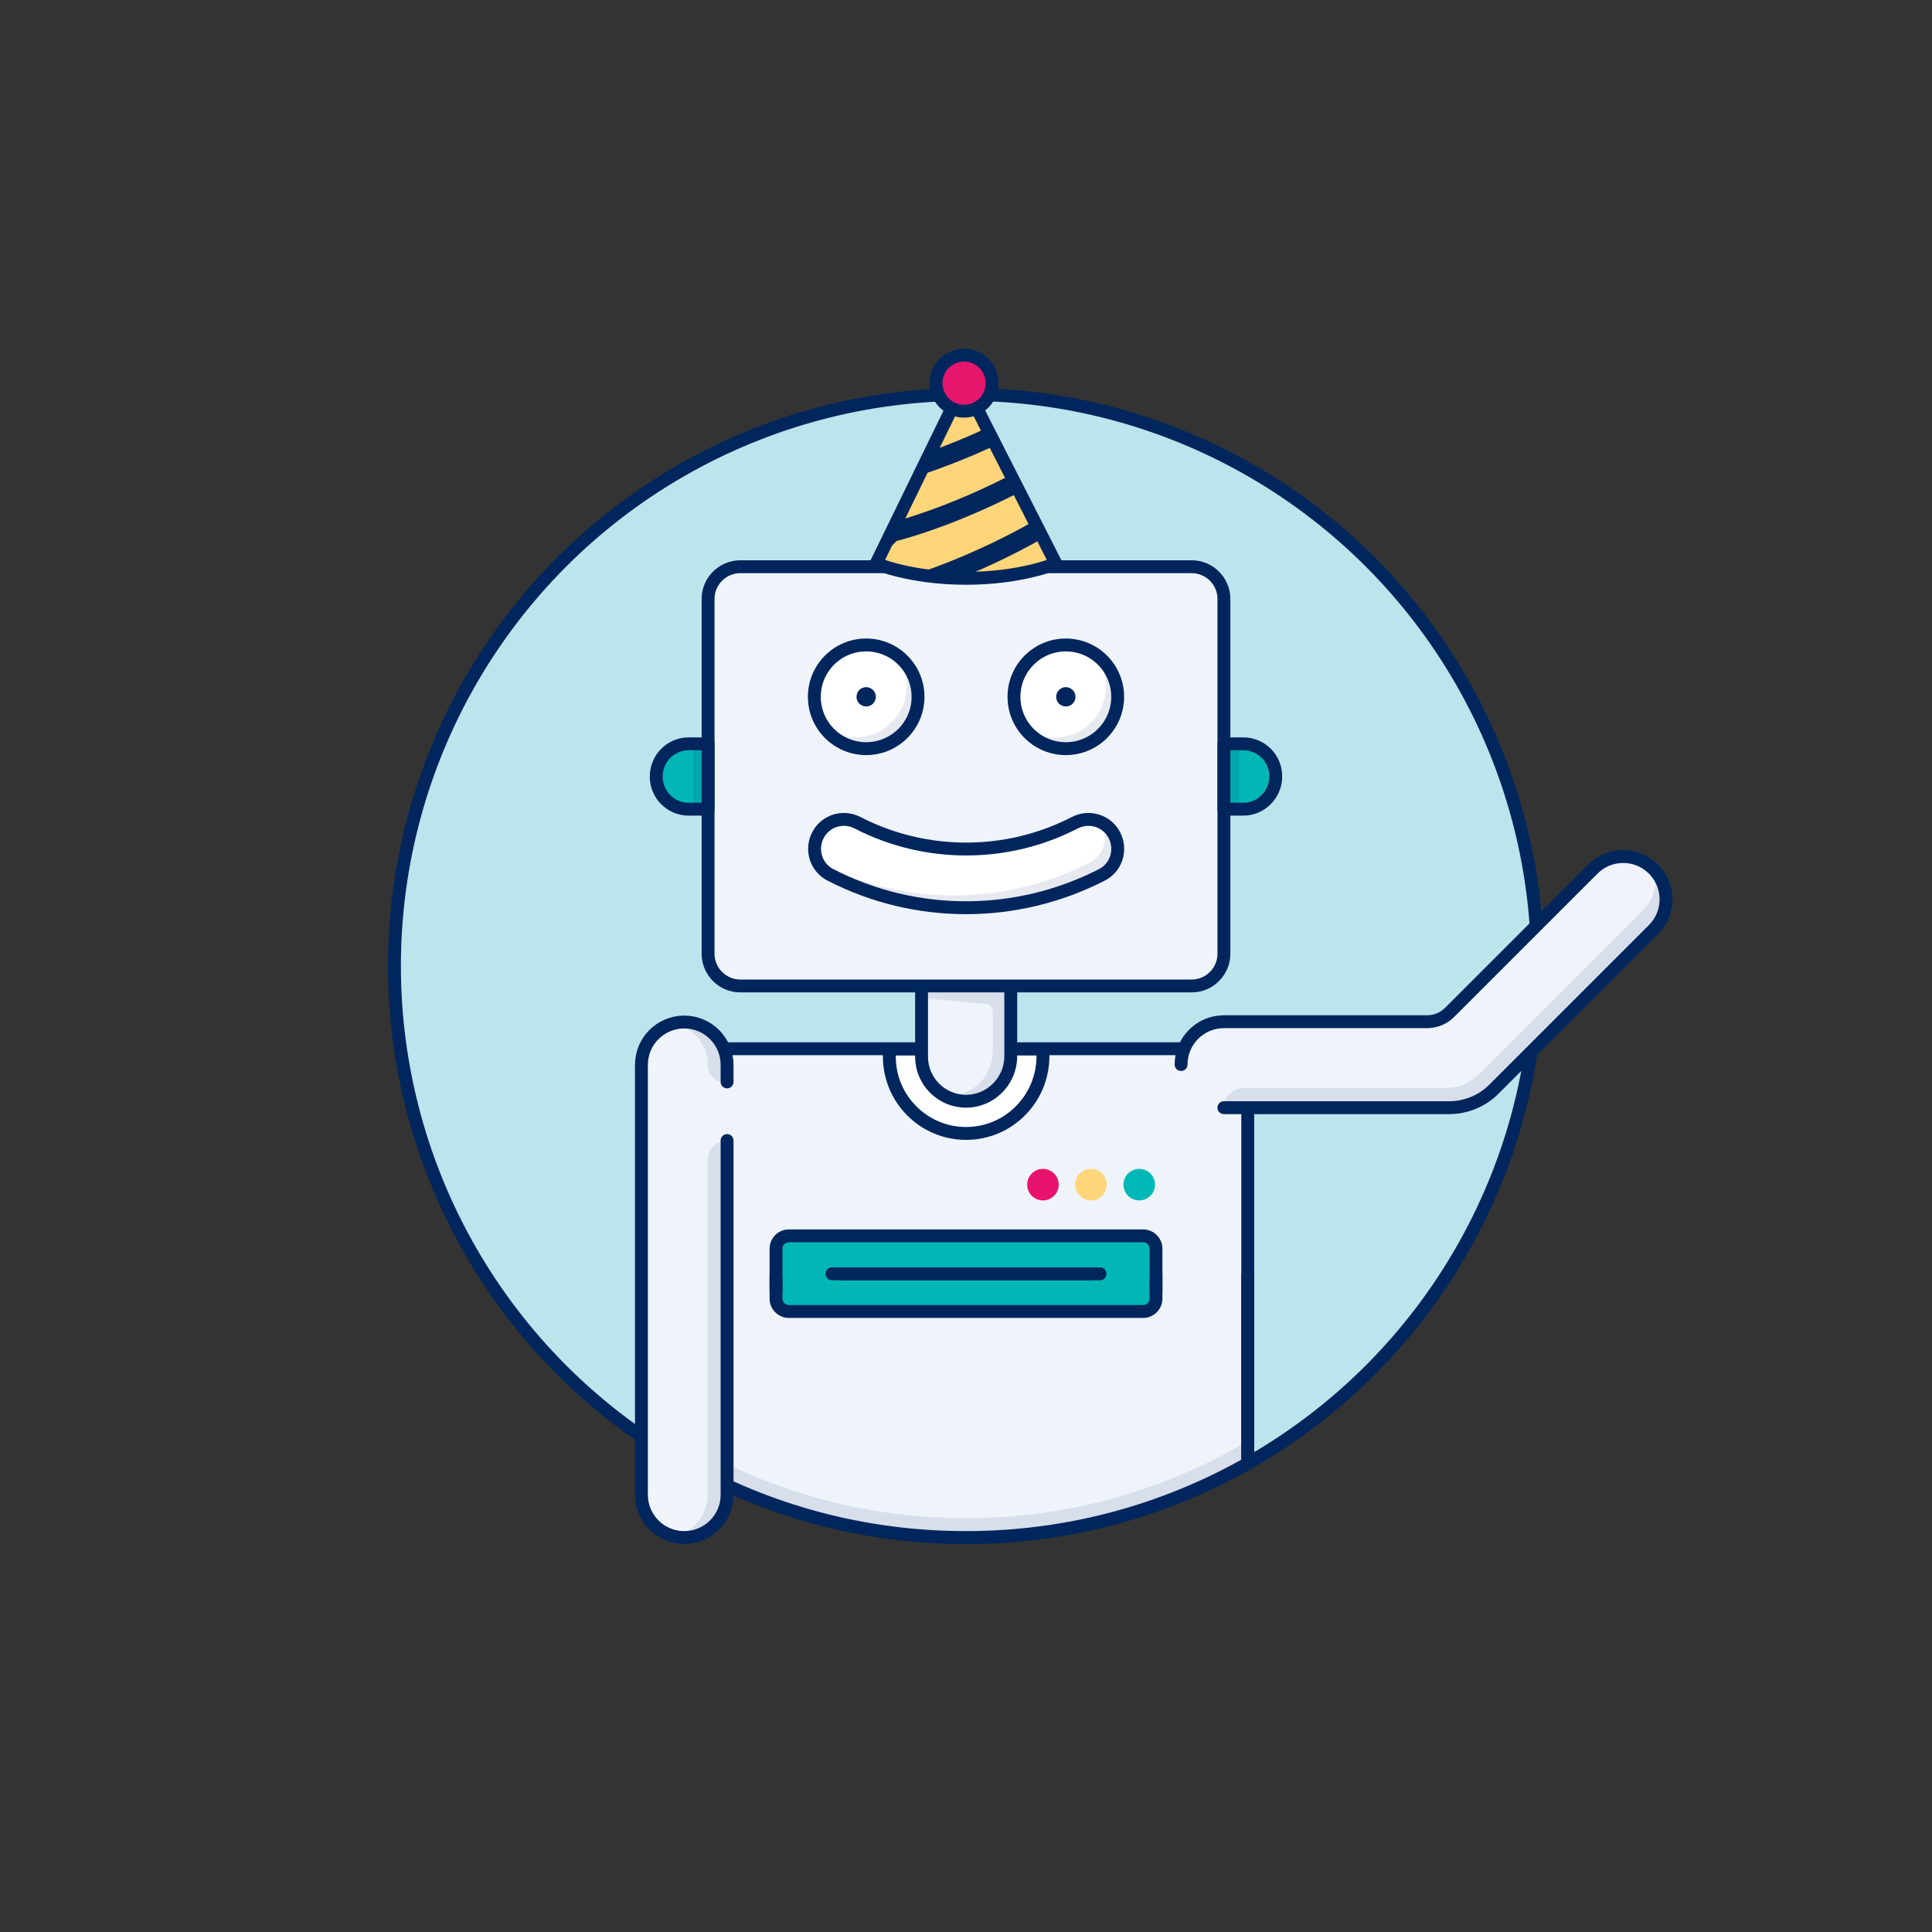 <svg version="1.1" id="el_VnMUwvnIC" xmlns="http://www.w3.org/2000/svg" xmlns:xlink="http://www.w3.org/1999/xlink" x="0px" y="0px" viewBox="0 0 600 600" style="enable-background:new 0 0 600 600;" xml:space="preserve"><rect x="0" y="0" width="600" height="600" fill="#333333" stroke="none"/><style>@-webkit-keyframes kf_el_WRMe2u4tS0M_kU38DHybn{45%{-webkit-transform: translate(353.8px, 367.9px) scale(1, 1) translate(-353.8px, -367.9px);transform: translate(353.8px, 367.9px) scale(1, 1) translate(-353.8px, -367.9px);}47.50%{-webkit-transform: translate(353.8px, 367.9px) scale(1.2, 1.2) translate(-353.8px, -367.9px);transform: translate(353.8px, 367.9px) scale(1.2, 1.2) translate(-353.8px, -367.9px);}50%{-webkit-transform: translate(353.8px, 367.9px) scale(1, 1) translate(-353.8px, -367.9px);transform: translate(353.8px, 367.9px) scale(1, 1) translate(-353.8px, -367.9px);}0%{-webkit-transform: translate(353.8px, 367.9px) scale(1, 1) translate(-353.8px, -367.9px);transform: translate(353.8px, 367.9px) scale(1, 1) translate(-353.8px, -367.9px);}100%{-webkit-transform: translate(353.8px, 367.9px) scale(1, 1) translate(-353.8px, -367.9px);transform: translate(353.8px, 367.9px) scale(1, 1) translate(-353.8px, -367.9px);}}@keyframes kf_el_WRMe2u4tS0M_kU38DHybn{45%{-webkit-transform: translate(353.8px, 367.9px) scale(1, 1) translate(-353.8px, -367.9px);transform: translate(353.8px, 367.9px) scale(1, 1) translate(-353.8px, -367.9px);}47.50%{-webkit-transform: translate(353.8px, 367.9px) scale(1.2, 1.2) translate(-353.8px, -367.9px);transform: translate(353.8px, 367.9px) scale(1.2, 1.2) translate(-353.8px, -367.9px);}50%{-webkit-transform: translate(353.8px, 367.9px) scale(1, 1) translate(-353.8px, -367.9px);transform: translate(353.8px, 367.9px) scale(1, 1) translate(-353.8px, -367.9px);}0%{-webkit-transform: translate(353.8px, 367.9px) scale(1, 1) translate(-353.8px, -367.9px);transform: translate(353.8px, 367.9px) scale(1, 1) translate(-353.8px, -367.9px);}100%{-webkit-transform: translate(353.8px, 367.9px) scale(1, 1) translate(-353.8px, -367.9px);transform: translate(353.8px, 367.9px) scale(1, 1) translate(-353.8px, -367.9px);}}@-webkit-keyframes kf_el__oM7JRGXLlk_dLmb4aUt2{40%{-webkit-transform: translate(338.8px, 367.9px) scale(1, 1) translate(-338.8px, -367.9px);transform: translate(338.8px, 367.9px) scale(1, 1) translate(-338.8px, -367.9px);}42.50%{-webkit-transform: translate(338.8px, 367.9px) scale(1.2, 1.2) translate(-338.8px, -367.9px);transform: translate(338.8px, 367.9px) scale(1.2, 1.2) translate(-338.8px, -367.9px);}45%{-webkit-transform: translate(338.8px, 367.9px) scale(1, 1) translate(-338.8px, -367.9px);transform: translate(338.8px, 367.9px) scale(1, 1) translate(-338.8px, -367.9px);}0%{-webkit-transform: translate(338.8px, 367.9px) scale(1, 1) translate(-338.8px, -367.9px);transform: translate(338.8px, 367.9px) scale(1, 1) translate(-338.8px, -367.9px);}100%{-webkit-transform: translate(338.8px, 367.9px) scale(1, 1) translate(-338.8px, -367.9px);transform: translate(338.8px, 367.9px) scale(1, 1) translate(-338.8px, -367.9px);}}@keyframes kf_el__oM7JRGXLlk_dLmb4aUt2{40%{-webkit-transform: translate(338.8px, 367.9px) scale(1, 1) translate(-338.8px, -367.9px);transform: translate(338.8px, 367.9px) scale(1, 1) translate(-338.8px, -367.9px);}42.50%{-webkit-transform: translate(338.8px, 367.9px) scale(1.2, 1.2) translate(-338.8px, -367.9px);transform: translate(338.8px, 367.9px) scale(1.2, 1.2) translate(-338.8px, -367.9px);}45%{-webkit-transform: translate(338.8px, 367.9px) scale(1, 1) translate(-338.8px, -367.9px);transform: translate(338.8px, 367.9px) scale(1, 1) translate(-338.8px, -367.9px);}0%{-webkit-transform: translate(338.8px, 367.9px) scale(1, 1) translate(-338.8px, -367.9px);transform: translate(338.8px, 367.9px) scale(1, 1) translate(-338.8px, -367.9px);}100%{-webkit-transform: translate(338.8px, 367.9px) scale(1, 1) translate(-338.8px, -367.9px);transform: translate(338.8px, 367.9px) scale(1, 1) translate(-338.8px, -367.9px);}}@-webkit-keyframes kf_el_0kfmJs-KvNY_9Wv4lgmzT{35%{-webkit-transform: translate(323.9px, 367.9px) scale(1, 1) translate(-323.9px, -367.9px);transform: translate(323.9px, 367.9px) scale(1, 1) translate(-323.9px, -367.9px);}37.50%{-webkit-transform: translate(323.9px, 367.9px) scale(1.2, 1.2) translate(-323.9px, -367.9px);transform: translate(323.9px, 367.9px) scale(1.2, 1.2) translate(-323.9px, -367.9px);}40%{-webkit-transform: translate(323.9px, 367.9px) scale(1, 1) translate(-323.9px, -367.9px);transform: translate(323.9px, 367.9px) scale(1, 1) translate(-323.9px, -367.9px);}0%{-webkit-transform: translate(323.9px, 367.9px) scale(1, 1) translate(-323.9px, -367.9px);transform: translate(323.9px, 367.9px) scale(1, 1) translate(-323.9px, -367.9px);}100%{-webkit-transform: translate(323.9px, 367.9px) scale(1, 1) translate(-323.9px, -367.9px);transform: translate(323.9px, 367.9px) scale(1, 1) translate(-323.9px, -367.9px);}}@keyframes kf_el_0kfmJs-KvNY_9Wv4lgmzT{35%{-webkit-transform: translate(323.9px, 367.9px) scale(1, 1) translate(-323.9px, -367.9px);transform: translate(323.9px, 367.9px) scale(1, 1) translate(-323.9px, -367.9px);}37.50%{-webkit-transform: translate(323.9px, 367.9px) scale(1.2, 1.2) translate(-323.9px, -367.9px);transform: translate(323.9px, 367.9px) scale(1.2, 1.2) translate(-323.9px, -367.9px);}40%{-webkit-transform: translate(323.9px, 367.9px) scale(1, 1) translate(-323.9px, -367.9px);transform: translate(323.9px, 367.9px) scale(1, 1) translate(-323.9px, -367.9px);}0%{-webkit-transform: translate(323.9px, 367.9px) scale(1, 1) translate(-323.9px, -367.9px);transform: translate(323.9px, 367.9px) scale(1, 1) translate(-323.9px, -367.9px);}100%{-webkit-transform: translate(323.9px, 367.9px) scale(1, 1) translate(-323.9px, -367.9px);transform: translate(323.9px, 367.9px) scale(1, 1) translate(-323.9px, -367.9px);}}@-webkit-keyframes kf_el__AUMSly2O1o_hghtKnX0n{70%{-webkit-transform: translate(212.5px, 330.7px) rotate(0deg) translate(-212.5px, -330.7px);transform: translate(212.5px, 330.7px) rotate(0deg) translate(-212.5px, -330.7px);}71.25%{-webkit-transform: translate(212.5px, 330.7px) rotate(5deg) translate(-212.5px, -330.7px);transform: translate(212.5px, 330.7px) rotate(5deg) translate(-212.5px, -330.7px);}77.50%{-webkit-transform: translate(212.5px, 330.7px) rotate(0deg) translate(-212.5px, -330.7px);transform: translate(212.5px, 330.7px) rotate(0deg) translate(-212.5px, -330.7px);}0%{-webkit-transform: translate(212.5px, 330.7px) rotate(0deg) translate(-212.5px, -330.7px);transform: translate(212.5px, 330.7px) rotate(0deg) translate(-212.5px, -330.7px);}}@keyframes kf_el__AUMSly2O1o_hghtKnX0n{70%{-webkit-transform: translate(212.5px, 330.7px) rotate(0deg) translate(-212.5px, -330.7px);transform: translate(212.5px, 330.7px) rotate(0deg) translate(-212.5px, -330.7px);}71.25%{-webkit-transform: translate(212.5px, 330.7px) rotate(5deg) translate(-212.5px, -330.7px);transform: translate(212.5px, 330.7px) rotate(5deg) translate(-212.5px, -330.7px);}77.50%{-webkit-transform: translate(212.5px, 330.7px) rotate(0deg) translate(-212.5px, -330.7px);transform: translate(212.5px, 330.7px) rotate(0deg) translate(-212.5px, -330.7px);}0%{-webkit-transform: translate(212.5px, 330.7px) rotate(0deg) translate(-212.5px, -330.7px);transform: translate(212.5px, 330.7px) rotate(0deg) translate(-212.5px, -330.7px);}}@-webkit-keyframes kf_el__AUMSly2O1o_Vv9xzKGNE{0%{-webkit-transform: translate(212.5px, 330.7px) translate(-212.5px, -330.7px) translate(0px, 0px);transform: translate(212.5px, 330.7px) translate(-212.5px, -330.7px) translate(0px, 0px);}12.50%{-webkit-transform: translate(212.5px, 330.7px) translate(-212.5px, -330.7px) translate(0px, 1px);transform: translate(212.5px, 330.7px) translate(-212.5px, -330.7px) translate(0px, 1px);}25%{-webkit-transform: translate(212.5px, 330.7px) translate(-212.5px, -330.7px) translate(0px, 0px);transform: translate(212.5px, 330.7px) translate(-212.5px, -330.7px) translate(0px, 0px);}37.50%{-webkit-transform: translate(212.5px, 330.7px) translate(-212.5px, -330.7px) translate(0px, 1px);transform: translate(212.5px, 330.7px) translate(-212.5px, -330.7px) translate(0px, 1px);}50%{-webkit-transform: translate(212.5px, 330.7px) translate(-212.5px, -330.7px) translate(0px, 0px);transform: translate(212.5px, 330.7px) translate(-212.5px, -330.7px) translate(0px, 0px);}62.50%{-webkit-transform: translate(212.5px, 330.7px) translate(-212.5px, -330.7px) translate(0px, 1px);transform: translate(212.5px, 330.7px) translate(-212.5px, -330.7px) translate(0px, 1px);}75%{-webkit-transform: translate(212.5px, 330.7px) translate(-212.5px, -330.7px) translate(0px, 0px);transform: translate(212.5px, 330.7px) translate(-212.5px, -330.7px) translate(0px, 0px);}87.50%{-webkit-transform: translate(212.5px, 330.7px) translate(-212.5px, -330.7px) translate(0px, 1px);transform: translate(212.5px, 330.7px) translate(-212.5px, -330.7px) translate(0px, 1px);}100%{-webkit-transform: translate(212.5px, 330.7px) translate(-212.5px, -330.7px) translate(0px, 0px);transform: translate(212.5px, 330.7px) translate(-212.5px, -330.7px) translate(0px, 0px);}}@keyframes kf_el__AUMSly2O1o_Vv9xzKGNE{0%{-webkit-transform: translate(212.5px, 330.7px) translate(-212.5px, -330.7px) translate(0px, 0px);transform: translate(212.5px, 330.7px) translate(-212.5px, -330.7px) translate(0px, 0px);}12.50%{-webkit-transform: translate(212.5px, 330.7px) translate(-212.5px, -330.7px) translate(0px, 1px);transform: translate(212.5px, 330.7px) translate(-212.5px, -330.7px) translate(0px, 1px);}25%{-webkit-transform: translate(212.5px, 330.7px) translate(-212.5px, -330.7px) translate(0px, 0px);transform: translate(212.5px, 330.7px) translate(-212.5px, -330.7px) translate(0px, 0px);}37.50%{-webkit-transform: translate(212.5px, 330.7px) translate(-212.5px, -330.7px) translate(0px, 1px);transform: translate(212.5px, 330.7px) translate(-212.5px, -330.7px) translate(0px, 1px);}50%{-webkit-transform: translate(212.5px, 330.7px) translate(-212.5px, -330.7px) translate(0px, 0px);transform: translate(212.5px, 330.7px) translate(-212.5px, -330.7px) translate(0px, 0px);}62.50%{-webkit-transform: translate(212.5px, 330.7px) translate(-212.5px, -330.7px) translate(0px, 1px);transform: translate(212.5px, 330.7px) translate(-212.5px, -330.7px) translate(0px, 1px);}75%{-webkit-transform: translate(212.5px, 330.7px) translate(-212.5px, -330.7px) translate(0px, 0px);transform: translate(212.5px, 330.7px) translate(-212.5px, -330.7px) translate(0px, 0px);}87.50%{-webkit-transform: translate(212.5px, 330.7px) translate(-212.5px, -330.7px) translate(0px, 1px);transform: translate(212.5px, 330.7px) translate(-212.5px, -330.7px) translate(0px, 1px);}100%{-webkit-transform: translate(212.5px, 330.7px) translate(-212.5px, -330.7px) translate(0px, 0px);transform: translate(212.5px, 330.7px) translate(-212.5px, -330.7px) translate(0px, 0px);}}@-webkit-keyframes kf_el_2XkfTYnB0h7_zPc6Fvedy{0%{-webkit-transform: translate(380.1px, 330.7px) rotate(-10deg) translate(-380.1px, -330.7px);transform: translate(380.1px, 330.7px) rotate(-10deg) translate(-380.1px, -330.7px);}12.50%{-webkit-transform: translate(380.1px, 330.7px) rotate(-25deg) translate(-380.1px, -330.7px);transform: translate(380.1px, 330.7px) rotate(-25deg) translate(-380.1px, -330.7px);}25%{-webkit-transform: translate(380.1px, 330.7px) rotate(-10deg) translate(-380.1px, -330.7px);transform: translate(380.1px, 330.7px) rotate(-10deg) translate(-380.1px, -330.7px);}37.50%{-webkit-transform: translate(380.1px, 330.7px) rotate(-25deg) translate(-380.1px, -330.7px);transform: translate(380.1px, 330.7px) rotate(-25deg) translate(-380.1px, -330.7px);}50%{-webkit-transform: translate(380.1px, 330.7px) rotate(-10deg) translate(-380.1px, -330.7px);transform: translate(380.1px, 330.7px) rotate(-10deg) translate(-380.1px, -330.7px);}62.50%{-webkit-transform: translate(380.1px, 330.7px) rotate(-25deg) translate(-380.1px, -330.7px);transform: translate(380.1px, 330.7px) rotate(-25deg) translate(-380.1px, -330.7px);}75%{-webkit-transform: translate(380.1px, 330.7px) rotate(-10deg) translate(-380.1px, -330.7px);transform: translate(380.1px, 330.7px) rotate(-10deg) translate(-380.1px, -330.7px);}87.50%{-webkit-transform: translate(380.1px, 330.7px) rotate(-25deg) translate(-380.1px, -330.7px);transform: translate(380.1px, 330.7px) rotate(-25deg) translate(-380.1px, -330.7px);}100%{-webkit-transform: translate(380.1px, 330.7px) rotate(-10deg) translate(-380.1px, -330.7px);transform: translate(380.1px, 330.7px) rotate(-10deg) translate(-380.1px, -330.7px);}}@keyframes kf_el_2XkfTYnB0h7_zPc6Fvedy{0%{-webkit-transform: translate(380.1px, 330.7px) rotate(-10deg) translate(-380.1px, -330.7px);transform: translate(380.1px, 330.7px) rotate(-10deg) translate(-380.1px, -330.7px);}12.50%{-webkit-transform: translate(380.1px, 330.7px) rotate(-25deg) translate(-380.1px, -330.7px);transform: translate(380.1px, 330.7px) rotate(-25deg) translate(-380.1px, -330.7px);}25%{-webkit-transform: translate(380.1px, 330.7px) rotate(-10deg) translate(-380.1px, -330.7px);transform: translate(380.1px, 330.7px) rotate(-10deg) translate(-380.1px, -330.7px);}37.50%{-webkit-transform: translate(380.1px, 330.7px) rotate(-25deg) translate(-380.1px, -330.7px);transform: translate(380.1px, 330.7px) rotate(-25deg) translate(-380.1px, -330.7px);}50%{-webkit-transform: translate(380.1px, 330.7px) rotate(-10deg) translate(-380.1px, -330.7px);transform: translate(380.1px, 330.7px) rotate(-10deg) translate(-380.1px, -330.7px);}62.50%{-webkit-transform: translate(380.1px, 330.7px) rotate(-25deg) translate(-380.1px, -330.7px);transform: translate(380.1px, 330.7px) rotate(-25deg) translate(-380.1px, -330.7px);}75%{-webkit-transform: translate(380.1px, 330.7px) rotate(-10deg) translate(-380.1px, -330.7px);transform: translate(380.1px, 330.7px) rotate(-10deg) translate(-380.1px, -330.7px);}87.50%{-webkit-transform: translate(380.1px, 330.7px) rotate(-25deg) translate(-380.1px, -330.7px);transform: translate(380.1px, 330.7px) rotate(-25deg) translate(-380.1px, -330.7px);}100%{-webkit-transform: translate(380.1px, 330.7px) rotate(-10deg) translate(-380.1px, -330.7px);transform: translate(380.1px, 330.7px) rotate(-10deg) translate(-380.1px, -330.7px);}}@-webkit-keyframes kf_el_AKG8LTCD3DI_HhR6DsWxU{63.75%{-webkit-transform: translate(300px, 144.95px) rotate(0deg) translate(-300px, -144.95px);transform: translate(300px, 144.95px) rotate(0deg) translate(-300px, -144.95px);}68.75%{-webkit-transform: translate(300px, 144.95px) rotate(360deg) translate(-300px, -144.95px);transform: translate(300px, 144.95px) rotate(360deg) translate(-300px, -144.95px);}0%{-webkit-transform: translate(300px, 144.95px) rotate(0deg) translate(-300px, -144.95px);transform: translate(300px, 144.95px) rotate(0deg) translate(-300px, -144.95px);}100%{-webkit-transform: translate(300px, 144.95px) rotate(360deg) translate(-300px, -144.95px);transform: translate(300px, 144.95px) rotate(360deg) translate(-300px, -144.95px);}}@keyframes kf_el_AKG8LTCD3DI_HhR6DsWxU{63.75%{-webkit-transform: translate(300px, 144.95px) rotate(0deg) translate(-300px, -144.95px);transform: translate(300px, 144.95px) rotate(0deg) translate(-300px, -144.95px);}68.75%{-webkit-transform: translate(300px, 144.95px) rotate(360deg) translate(-300px, -144.95px);transform: translate(300px, 144.95px) rotate(360deg) translate(-300px, -144.95px);}0%{-webkit-transform: translate(300px, 144.95px) rotate(0deg) translate(-300px, -144.95px);transform: translate(300px, 144.95px) rotate(0deg) translate(-300px, -144.95px);}100%{-webkit-transform: translate(300px, 144.95px) rotate(360deg) translate(-300px, -144.95px);transform: translate(300px, 144.95px) rotate(360deg) translate(-300px, -144.95px);}}@-webkit-keyframes kf_el_AKG8LTCD3DI_gq-0MCtVP{62.50%{-webkit-transform: translate(300px, 144.95px) translate(-300px, -144.95px) translate(0px, 0px);transform: translate(300px, 144.95px) translate(-300px, -144.95px) translate(0px, 0px);}68.75%{-webkit-transform: translate(300px, 144.95px) translate(-300px, -144.95px) translate(0px, -40px);transform: translate(300px, 144.95px) translate(-300px, -144.95px) translate(0px, -40px);}71.25%{-webkit-transform: translate(300px, 144.95px) translate(-300px, -144.95px) translate(0px, 0px);transform: translate(300px, 144.95px) translate(-300px, -144.95px) translate(0px, 0px);}100%{-webkit-transform: translate(300px, 144.95px) translate(-300px, -144.95px) translate(0px, 0px);transform: translate(300px, 144.95px) translate(-300px, -144.95px) translate(0px, 0px);}}@keyframes kf_el_AKG8LTCD3DI_gq-0MCtVP{62.50%{-webkit-transform: translate(300px, 144.95px) translate(-300px, -144.95px) translate(0px, 0px);transform: translate(300px, 144.95px) translate(-300px, -144.95px) translate(0px, 0px);}68.75%{-webkit-transform: translate(300px, 144.95px) translate(-300px, -144.95px) translate(0px, -40px);transform: translate(300px, 144.95px) translate(-300px, -144.95px) translate(0px, -40px);}71.25%{-webkit-transform: translate(300px, 144.95px) translate(-300px, -144.95px) translate(0px, 0px);transform: translate(300px, 144.95px) translate(-300px, -144.95px) translate(0px, 0px);}100%{-webkit-transform: translate(300px, 144.95px) translate(-300px, -144.95px) translate(0px, 0px);transform: translate(300px, 144.95px) translate(-300px, -144.95px) translate(0px, 0px);}}@-webkit-keyframes kf_el_Fkg2sJ_7xPb_2GhDUBGVs{0%{-webkit-transform: translate(300px, 152.6px) scale(1.2, 1.2) translate(-300px, -152.6px);transform: translate(300px, 152.6px) scale(1.2, 1.2) translate(-300px, -152.6px);}100%{-webkit-transform: translate(300px, 152.6px) scale(1.2, 1.2) translate(-300px, -152.6px);transform: translate(300px, 152.6px) scale(1.2, 1.2) translate(-300px, -152.6px);}}@keyframes kf_el_Fkg2sJ_7xPb_2GhDUBGVs{0%{-webkit-transform: translate(300px, 152.6px) scale(1.2, 1.2) translate(-300px, -152.6px);transform: translate(300px, 152.6px) scale(1.2, 1.2) translate(-300px, -152.6px);}100%{-webkit-transform: translate(300px, 152.6px) scale(1.2, 1.2) translate(-300px, -152.6px);transform: translate(300px, 152.6px) scale(1.2, 1.2) translate(-300px, -152.6px);}}@-webkit-keyframes kf_el_Fkg2sJ_7xPb_wWakpZ8mp{35%{opacity: 0;}38.75%{opacity: 1;}42.50%{opacity: 0.5;}46.25%{opacity: 1;}50%{opacity: 0;}0%{opacity: 0;}100%{opacity: 0;}}@keyframes kf_el_Fkg2sJ_7xPb_wWakpZ8mp{35%{opacity: 0;}38.75%{opacity: 1;}42.50%{opacity: 0.5;}46.25%{opacity: 1;}50%{opacity: 0;}0%{opacity: 0;}100%{opacity: 0;}}@-webkit-keyframes kf_el_Fkg2sJ_7xPb_YPpS0MF7j{0%{-webkit-transform: translate(300px, 152.6px) translate(-300px, -152.6px) translate(0px, -34px);transform: translate(300px, 152.6px) translate(-300px, -152.6px) translate(0px, -34px);}100%{-webkit-transform: translate(300px, 152.6px) translate(-300px, -152.6px) translate(0px, -34px);transform: translate(300px, 152.6px) translate(-300px, -152.6px) translate(0px, -34px);}}@keyframes kf_el_Fkg2sJ_7xPb_YPpS0MF7j{0%{-webkit-transform: translate(300px, 152.6px) translate(-300px, -152.6px) translate(0px, -34px);transform: translate(300px, 152.6px) translate(-300px, -152.6px) translate(0px, -34px);}100%{-webkit-transform: translate(300px, 152.6px) translate(-300px, -152.6px) translate(0px, -34px);transform: translate(300px, 152.6px) translate(-300px, -152.6px) translate(0px, -34px);}}@-webkit-keyframes kf_el_srjq-yK8Uh2_SySdLWVL2{70.83%{-webkit-transform: translate(300px, 306.2px) translate(-300px, -306.2px) translate(0px, 0px);transform: translate(300px, 306.2px) translate(-300px, -306.2px) translate(0px, 0px);}71.25%{-webkit-transform: translate(300px, 306.2px) translate(-300px, -306.2px) translate(0px, 2px);transform: translate(300px, 306.2px) translate(-300px, -306.2px) translate(0px, 2px);}72.50%{-webkit-transform: translate(300px, 306.2px) translate(-300px, -306.2px) translate(0px, 0px);transform: translate(300px, 306.2px) translate(-300px, -306.2px) translate(0px, 0px);}0%{-webkit-transform: translate(300px, 306.2px) translate(-300px, -306.2px) translate(0px, 0px);transform: translate(300px, 306.2px) translate(-300px, -306.2px) translate(0px, 0px);}}@keyframes kf_el_srjq-yK8Uh2_SySdLWVL2{70.83%{-webkit-transform: translate(300px, 306.2px) translate(-300px, -306.2px) translate(0px, 0px);transform: translate(300px, 306.2px) translate(-300px, -306.2px) translate(0px, 0px);}71.25%{-webkit-transform: translate(300px, 306.2px) translate(-300px, -306.2px) translate(0px, 2px);transform: translate(300px, 306.2px) translate(-300px, -306.2px) translate(0px, 2px);}72.50%{-webkit-transform: translate(300px, 306.2px) translate(-300px, -306.2px) translate(0px, 0px);transform: translate(300px, 306.2px) translate(-300px, -306.2px) translate(0px, 0px);}0%{-webkit-transform: translate(300px, 306.2px) translate(-300px, -306.2px) translate(0px, 0px);transform: translate(300px, 306.2px) translate(-300px, -306.2px) translate(0px, 0px);}}@-webkit-keyframes kf_el_srjq-yK8Uh2_-eEPrapFZ{0%{-webkit-transform: translate(300px, 306.2px) rotate(-1deg) translate(-300px, -306.2px);transform: translate(300px, 306.2px) rotate(-1deg) translate(-300px, -306.2px);}12.50%{-webkit-transform: translate(300px, 306.2px) rotate(1deg) translate(-300px, -306.2px);transform: translate(300px, 306.2px) rotate(1deg) translate(-300px, -306.2px);}25%{-webkit-transform: translate(300px, 306.2px) rotate(-1deg) translate(-300px, -306.2px);transform: translate(300px, 306.2px) rotate(-1deg) translate(-300px, -306.2px);}37.50%{-webkit-transform: translate(300px, 306.2px) rotate(1deg) translate(-300px, -306.2px);transform: translate(300px, 306.2px) rotate(1deg) translate(-300px, -306.2px);}50%{-webkit-transform: translate(300px, 306.2px) rotate(-1deg) translate(-300px, -306.2px);transform: translate(300px, 306.2px) rotate(-1deg) translate(-300px, -306.2px);}62.50%{-webkit-transform: translate(300px, 306.2px) rotate(1deg) translate(-300px, -306.2px);transform: translate(300px, 306.2px) rotate(1deg) translate(-300px, -306.2px);}75%{-webkit-transform: translate(300px, 306.2px) rotate(-1deg) translate(-300px, -306.2px);transform: translate(300px, 306.2px) rotate(-1deg) translate(-300px, -306.2px);}87.50%{-webkit-transform: translate(300px, 306.2px) rotate(1deg) translate(-300px, -306.2px);transform: translate(300px, 306.2px) rotate(1deg) translate(-300px, -306.2px);}100%{-webkit-transform: translate(300px, 306.2px) rotate(-1deg) translate(-300px, -306.2px);transform: translate(300px, 306.2px) rotate(-1deg) translate(-300px, -306.2px);}}@keyframes kf_el_srjq-yK8Uh2_-eEPrapFZ{0%{-webkit-transform: translate(300px, 306.2px) rotate(-1deg) translate(-300px, -306.2px);transform: translate(300px, 306.2px) rotate(-1deg) translate(-300px, -306.2px);}12.50%{-webkit-transform: translate(300px, 306.2px) rotate(1deg) translate(-300px, -306.2px);transform: translate(300px, 306.2px) rotate(1deg) translate(-300px, -306.2px);}25%{-webkit-transform: translate(300px, 306.2px) rotate(-1deg) translate(-300px, -306.2px);transform: translate(300px, 306.2px) rotate(-1deg) translate(-300px, -306.2px);}37.50%{-webkit-transform: translate(300px, 306.2px) rotate(1deg) translate(-300px, -306.2px);transform: translate(300px, 306.2px) rotate(1deg) translate(-300px, -306.2px);}50%{-webkit-transform: translate(300px, 306.2px) rotate(-1deg) translate(-300px, -306.2px);transform: translate(300px, 306.2px) rotate(-1deg) translate(-300px, -306.2px);}62.50%{-webkit-transform: translate(300px, 306.2px) rotate(1deg) translate(-300px, -306.2px);transform: translate(300px, 306.2px) rotate(1deg) translate(-300px, -306.2px);}75%{-webkit-transform: translate(300px, 306.2px) rotate(-1deg) translate(-300px, -306.2px);transform: translate(300px, 306.2px) rotate(-1deg) translate(-300px, -306.2px);}87.50%{-webkit-transform: translate(300px, 306.2px) rotate(1deg) translate(-300px, -306.2px);transform: translate(300px, 306.2px) rotate(1deg) translate(-300px, -306.2px);}100%{-webkit-transform: translate(300px, 306.2px) rotate(-1deg) translate(-300px, -306.2px);transform: translate(300px, 306.2px) rotate(-1deg) translate(-300px, -306.2px);}}@-webkit-keyframes kf_el_wRM-XmzUJJa_bTKPAlZdI{50%{-webkit-transform: translate(300px, 395.6px) scale(0.95, 1) translate(-300px, -395.6px);transform: translate(300px, 395.6px) scale(0.95, 1) translate(-300px, -395.6px);}51.25%{-webkit-transform: translate(300px, 395.6px) scale(1.05, 1) translate(-300px, -395.6px);transform: translate(300px, 395.6px) scale(1.05, 1) translate(-300px, -395.6px);}57.50%{-webkit-transform: translate(300px, 395.6px) scale(1.05, 1) translate(-300px, -395.6px);transform: translate(300px, 395.6px) scale(1.05, 1) translate(-300px, -395.6px);}58.75%{-webkit-transform: translate(300px, 395.6px) scale(0.95, 1) translate(-300px, -395.6px);transform: translate(300px, 395.6px) scale(0.95, 1) translate(-300px, -395.6px);}0%{-webkit-transform: translate(300px, 395.6px) scale(0.95, 1) translate(-300px, -395.6px);transform: translate(300px, 395.6px) scale(0.95, 1) translate(-300px, -395.6px);}100%{-webkit-transform: translate(300px, 395.6px) scale(0.95, 1) translate(-300px, -395.6px);transform: translate(300px, 395.6px) scale(0.95, 1) translate(-300px, -395.6px);}}@keyframes kf_el_wRM-XmzUJJa_bTKPAlZdI{50%{-webkit-transform: translate(300px, 395.6px) scale(0.95, 1) translate(-300px, -395.6px);transform: translate(300px, 395.6px) scale(0.95, 1) translate(-300px, -395.6px);}51.25%{-webkit-transform: translate(300px, 395.6px) scale(1.05, 1) translate(-300px, -395.6px);transform: translate(300px, 395.6px) scale(1.05, 1) translate(-300px, -395.6px);}57.50%{-webkit-transform: translate(300px, 395.6px) scale(1.05, 1) translate(-300px, -395.6px);transform: translate(300px, 395.6px) scale(1.05, 1) translate(-300px, -395.6px);}58.75%{-webkit-transform: translate(300px, 395.6px) scale(0.95, 1) translate(-300px, -395.6px);transform: translate(300px, 395.6px) scale(0.95, 1) translate(-300px, -395.6px);}0%{-webkit-transform: translate(300px, 395.6px) scale(0.95, 1) translate(-300px, -395.6px);transform: translate(300px, 395.6px) scale(0.95, 1) translate(-300px, -395.6px);}100%{-webkit-transform: translate(300px, 395.6px) scale(0.95, 1) translate(-300px, -395.6px);transform: translate(300px, 395.6px) scale(0.95, 1) translate(-300px, -395.6px);}}@-webkit-keyframes kf_el_JbGZcLrtoP_lWFIoXeQL{51.25%{-webkit-transform: translate(300px, 346.572px) translate(-300px, -346.572px) translate(0px, 0px);transform: translate(300px, 346.572px) translate(-300px, -346.572px) translate(0px, 0px);}52.50%{-webkit-transform: translate(300px, 346.572px) translate(-300px, -346.572px) translate(0px, 40px);transform: translate(300px, 346.572px) translate(-300px, -346.572px) translate(0px, 40px);}57.50%{-webkit-transform: translate(300px, 346.572px) translate(-300px, -346.572px) translate(0px, 40px);transform: translate(300px, 346.572px) translate(-300px, -346.572px) translate(0px, 40px);}62.50%{-webkit-transform: translate(300px, 346.572px) translate(-300px, -346.572px) translate(0px, 380px);transform: translate(300px, 346.572px) translate(-300px, -346.572px) translate(0px, 380px);}100%{-webkit-transform: translate(300px, 346.572px) translate(-300px, -346.572px) translate(0px, 380px);transform: translate(300px, 346.572px) translate(-300px, -346.572px) translate(0px, 380px);}0%{-webkit-transform: translate(300px, 346.572px) translate(-300px, -346.572px) translate(0px, 0px);transform: translate(300px, 346.572px) translate(-300px, -346.572px) translate(0px, 0px);}}@keyframes kf_el_JbGZcLrtoP_lWFIoXeQL{51.25%{-webkit-transform: translate(300px, 346.572px) translate(-300px, -346.572px) translate(0px, 0px);transform: translate(300px, 346.572px) translate(-300px, -346.572px) translate(0px, 0px);}52.50%{-webkit-transform: translate(300px, 346.572px) translate(-300px, -346.572px) translate(0px, 40px);transform: translate(300px, 346.572px) translate(-300px, -346.572px) translate(0px, 40px);}57.50%{-webkit-transform: translate(300px, 346.572px) translate(-300px, -346.572px) translate(0px, 40px);transform: translate(300px, 346.572px) translate(-300px, -346.572px) translate(0px, 40px);}62.50%{-webkit-transform: translate(300px, 346.572px) translate(-300px, -346.572px) translate(0px, 380px);transform: translate(300px, 346.572px) translate(-300px, -346.572px) translate(0px, 380px);}100%{-webkit-transform: translate(300px, 346.572px) translate(-300px, -346.572px) translate(0px, 380px);transform: translate(300px, 346.572px) translate(-300px, -346.572px) translate(0px, 380px);}0%{-webkit-transform: translate(300px, 346.572px) translate(-300px, -346.572px) translate(0px, 0px);transform: translate(300px, 346.572px) translate(-300px, -346.572px) translate(0px, 0px);}}#el_VnMUwvnIC *{-webkit-animation-duration: 8s;animation-duration: 8s;-webkit-animation-iteration-count: infinite;animation-iteration-count: infinite;-webkit-animation-timing-function: cubic-bezier(0, 0, 1, 1);animation-timing-function: cubic-bezier(0, 0, 1, 1);}#el_liqDO2dilm{fill: #BBE4ED;stroke: #00265D;stroke-width: 4;stroke-linejoin: round;stroke-miterlimit: 10;}#el_7rYyEkZJHs{overflow: visible;fill: #EFF3FA;}#el_bzqwq2RMjX{opacity: 0.1;-webkit-clip-path: url(#XMLID_4_);clip-path: url(#XMLID_4_);fill: none;stroke: #00265D;stroke-width: 12;stroke-linecap: square;stroke-miterlimit: 10;}#el_Cwuq3LHYxQ{fill: #EFF3FA;}#el_Z-KFh8MryO{fill: none;stroke: #00265D;stroke-width: 4;stroke-linecap: round;stroke-miterlimit: 10;}#el_onTrizw3Q0{fill: #00B7B5;}#el_B1OUm595oh{fill: none;stroke: #00265D;stroke-width: 4;stroke-linecap: round;stroke-linejoin: round;stroke-miterlimit: 10;}#el__nkdFfl5if{fill: #FFD579;stroke: #00265D;stroke-width: 4;stroke-linecap: round;stroke-linejoin: round;stroke-miterlimit: 10;-webkit-transform: matrix(-1, 8.972055e-11, -8.972055e-11, -1, 600, 693.022);transform: matrix(-1, 8.972055e-11, -8.972055e-11, -1, 600, 693.022);}#el_b3Ku3UgWSO{fill: #00B7B5;stroke: #00265D;stroke-width: 4;stroke-linecap: round;stroke-linejoin: round;stroke-miterlimit: 10;-webkit-transform: matrix(4.471249e-11, 1, -1, 4.471249e-11, 699.458, 57.041);transform: matrix(4.471249e-11, 1, -1, 4.471249e-11, 699.458, 57.041);}#el_wcq1Ww_kkq{fill: none;stroke: #00265D;stroke-width: 4;stroke-linecap: round;stroke-linejoin: round;stroke-miterlimit: 10;}#el_R9m3CZfe8e{fill: none;stroke: #00265D;stroke-width: 4;stroke-linecap: round;stroke-linejoin: round;stroke-miterlimit: 10;}#el_dIxs5k4YzGs{fill: none;stroke: #00265D;stroke-width: 4;stroke-linecap: round;stroke-linejoin: round;stroke-miterlimit: 10;}#el_mL6P6nVdlog{fill: none;stroke: #00265D;stroke-width: 4;stroke-linecap: round;stroke-linejoin: round;stroke-miterlimit: 10;}#el_9VdsDV84s0Y{fill: none;stroke: #00265D;stroke-width: 4;stroke-linecap: round;stroke-linejoin: round;stroke-miterlimit: 10;}#el_vz4kSHwwcVt{fill: #BBE4ED;}#el_iC3SoNjLBwv{fill: #EFF3FA;}#el_IVxoctKsja_{fill: #00B7B5;}#el_F3SUJ80CZqI{fill: none;stroke: #00265D;stroke-width: 4;stroke-linecap: round;stroke-miterlimit: 10;}#el_145JldEdMRL{fill: #FFFFFF;stroke: #00265D;stroke-width: 4;stroke-linejoin: round;stroke-miterlimit: 10;}#el_hpdCJcujNwp{fill: #EFF3FA;stroke: #00265D;stroke-width: 4;stroke-miterlimit: 10;}#el_wekOwx6qU3o{fill: #00B7B5;}#el_4RkZO0T_zu5{fill: none;stroke: #00265D;stroke-width: 4;stroke-linecap: round;stroke-linejoin: round;stroke-miterlimit: 10;}#el_n-znZz5TV5a{opacity: 0.1;fill: #00265D;}#el_wRM-XmzUJJa{fill: none;stroke: #00265D;stroke-width: 4;stroke-linecap: round;stroke-miterlimit: 10;}#el_Fkg2sJ_7xPb{fill: url(#glow_1_);-webkit-animation-fill-mode: backwards;animation-fill-mode: backwards;opacity: 0;-webkit-animation-name: kf_el_Fkg2sJ_7xPb_wWakpZ8mp;animation-name: kf_el_Fkg2sJ_7xPb_wWakpZ8mp;-webkit-animation-timing-function: cubic-bezier(0.42, 0, 0.58, 1);animation-timing-function: cubic-bezier(0.42, 0, 0.58, 1);}#el_4ClrvK0z_Qv{fill: none;stroke: #00265D;stroke-width: 4;stroke-linecap: round;stroke-miterlimit: 10;visibility: hidden;}#el_QUZAcu2rAz9{fill: #E6176D;stroke: #00265D;stroke-width: 4;stroke-linecap: round;stroke-linejoin: round;stroke-miterlimit: 10;visibility: hidden;}#el_iDOihYkcoHw{fill: #EFF3FA;stroke: #00265D;stroke-width: 4;stroke-linecap: round;stroke-linejoin: round;stroke-miterlimit: 10;}#el_VESEGcr1fhg{fill: #00B7B5;stroke: #00265D;stroke-width: 4;stroke-linecap: round;stroke-linejoin: round;stroke-miterlimit: 10;}#el_wQFlrT7GY9q{fill: #00B7B5;stroke: #00265D;stroke-width: 4;stroke-linecap: round;stroke-linejoin: round;stroke-miterlimit: 10;}#el_pa84Z3tV8SS{fill: #FFFFFF;stroke: #00265D;stroke-width: 4;stroke-miterlimit: 10;}#el_oc0osmZ7iSX{fill: #00265D;}#el_3ERZp-vt5k3{fill: #FFFFFF;stroke: #00265D;stroke-width: 4;stroke-miterlimit: 10;}#el_wHziScJSjhf{fill: #00265D;}#el_b33gSuQ0701{opacity: 0.1;fill: #00265D;}#el_597hBVotOar{opacity: 0.1;fill: #00265D;}#el__y_bD_IwWUb{fill: #FFFFFF;stroke: #00265D;stroke-width: 4;stroke-miterlimit: 10;}#el_VtJUNHFf9mL{opacity: 0.1;fill: #00265D;}#el_s3NbUwS69Yr{opacity: 0.1;fill: #00265D;}#el_yR76xmvRVBu{opacity: 0.1;fill: #00265D;}#el_I3qJXHDwNEI{fill: #FFD579;stroke: #00265D;stroke-width: 3;stroke-linecap: round;stroke-linejoin: round;stroke-miterlimit: 10;}#el_r7Lm_isIoX8{-webkit-clip-path: url(#SVGID_2_);clip-path: url(#SVGID_2_);}#el_BFeKhb1XOAx{fill: none;stroke: #00265D;stroke-width: 4;stroke-linejoin: round;stroke-miterlimit: 10;}#el_3UE1IQ_NnLt{fill: none;stroke: #00265D;stroke-width: 4;stroke-linejoin: round;stroke-miterlimit: 10;}#el_rX_01AU-05I{fill: none;stroke: #00265D;stroke-width: 6;stroke-linecap: square;stroke-linejoin: round;stroke-miterlimit: 10;}#el_2o7uOLtdpT1{fill: none;stroke: #00265D;stroke-width: 6;stroke-linecap: square;stroke-linejoin: round;stroke-miterlimit: 10;}#el_kDCNj_bsMuB{fill: none;stroke: #00265D;stroke-width: 6;stroke-linecap: square;stroke-linejoin: round;stroke-miterlimit: 10;}#el_UvAF1uvlB4b{overflow: visible;fill: none;stroke: #00265D;stroke-width: 4;stroke-linejoin: round;stroke-miterlimit: 10;}#el_H1HIQfIOwc5{fill: #E6176D;stroke: #00265D;stroke-width: 4;stroke-linecap: round;stroke-linejoin: round;stroke-miterlimit: 10;}#el_kqgYbxMZ7vX{fill: none;}#el_4nRyEgfLcRB{fill: #EFF3FA;stroke: #00265D;stroke-width: 4;stroke-linecap: round;stroke-miterlimit: 10;}#el_4g6KfWS9M4Y{opacity: 0.1;fill: #00265D;}#el_H5qPpH3HWbJ{fill: none;}#el_j9BM6akk6tR{fill: #EFF3FA;stroke: #00265D;stroke-width: 4;stroke-linecap: round;stroke-miterlimit: 10;}#el_-aAOh1ySCh6{opacity: 0.1;fill: #00265D;}#el_HQD3n6ACKH8{opacity: 0.1;fill: #00265D;}#el_qc3ZbCoL2p-{fill: none;}#el_0kfmJs-KvNY{fill: #E8136D;}#el__oM7JRGXLlk{fill: #FFD679;}#el_WRMe2u4tS0M{fill: #00B9B7;}#el_JbGZcLrtoP_lWFIoXeQL{-webkit-animation-fill-mode: backwards;animation-fill-mode: backwards;-webkit-transform: translate(300px, 346.572px) translate(-300px, -346.572px) translate(0px, 0px);transform: translate(300px, 346.572px) translate(-300px, -346.572px) translate(0px, 0px);-webkit-animation-name: kf_el_JbGZcLrtoP_lWFIoXeQL;animation-name: kf_el_JbGZcLrtoP_lWFIoXeQL;-webkit-animation-timing-function: cubic-bezier(0, 0, 1, 1);animation-timing-function: cubic-bezier(0, 0, 1, 1);}#el_wRM-XmzUJJa_bTKPAlZdI{-webkit-animation-fill-mode: backwards;animation-fill-mode: backwards;-webkit-transform: translate(300px, 395.6px) scale(0.95, 1) translate(-300px, -395.6px);transform: translate(300px, 395.6px) scale(0.95, 1) translate(-300px, -395.6px);-webkit-animation-name: kf_el_wRM-XmzUJJa_bTKPAlZdI;animation-name: kf_el_wRM-XmzUJJa_bTKPAlZdI;-webkit-animation-timing-function: cubic-bezier(0.42, 0, 0.58, 1);animation-timing-function: cubic-bezier(0.42, 0, 0.58, 1);}#el_srjq-yK8Uh2_-eEPrapFZ{-webkit-animation-fill-mode: backwards;animation-fill-mode: backwards;-webkit-transform: translate(300px, 306.2px) rotate(-1deg) translate(-300px, -306.2px);transform: translate(300px, 306.2px) rotate(-1deg) translate(-300px, -306.2px);-webkit-animation-name: kf_el_srjq-yK8Uh2_-eEPrapFZ;animation-name: kf_el_srjq-yK8Uh2_-eEPrapFZ;-webkit-animation-timing-function: cubic-bezier(0.42, 0, 0.58, 1);animation-timing-function: cubic-bezier(0.42, 0, 0.58, 1);}#el_srjq-yK8Uh2_SySdLWVL2{-webkit-animation-fill-mode: backwards;animation-fill-mode: backwards;-webkit-transform: translate(300px, 306.2px) translate(-300px, -306.2px) translate(0px, 0px);transform: translate(300px, 306.2px) translate(-300px, -306.2px) translate(0px, 0px);-webkit-animation-name: kf_el_srjq-yK8Uh2_SySdLWVL2;animation-name: kf_el_srjq-yK8Uh2_SySdLWVL2;-webkit-animation-timing-function: cubic-bezier(0.42, 0, 0.58, 1);animation-timing-function: cubic-bezier(0.42, 0, 0.58, 1);}#el_Fkg2sJ_7xPb_YPpS0MF7j{-webkit-animation-fill-mode: backwards;animation-fill-mode: backwards;-webkit-transform: translate(300px, 152.6px) translate(-300px, -152.6px) translate(0px, -34px);transform: translate(300px, 152.6px) translate(-300px, -152.6px) translate(0px, -34px);-webkit-animation-name: kf_el_Fkg2sJ_7xPb_YPpS0MF7j;animation-name: kf_el_Fkg2sJ_7xPb_YPpS0MF7j;-webkit-animation-timing-function: cubic-bezier(0, 0, 1, 1);animation-timing-function: cubic-bezier(0, 0, 1, 1);}#el_Fkg2sJ_7xPb_2GhDUBGVs{-webkit-animation-fill-mode: backwards;animation-fill-mode: backwards;-webkit-transform: translate(300px, 152.6px) scale(1.2, 1.2) translate(-300px, -152.6px);transform: translate(300px, 152.6px) scale(1.2, 1.2) translate(-300px, -152.6px);-webkit-animation-name: kf_el_Fkg2sJ_7xPb_2GhDUBGVs;animation-name: kf_el_Fkg2sJ_7xPb_2GhDUBGVs;-webkit-animation-timing-function: cubic-bezier(0, 0, 1, 1);animation-timing-function: cubic-bezier(0, 0, 1, 1);}#el_AKG8LTCD3DI_gq-0MCtVP{-webkit-animation-fill-mode: backwards;animation-fill-mode: backwards;-webkit-animation-name: kf_el_AKG8LTCD3DI_gq-0MCtVP;animation-name: kf_el_AKG8LTCD3DI_gq-0MCtVP;-webkit-animation-timing-function: cubic-bezier(0.42, 0, 0.58, 1);animation-timing-function: cubic-bezier(0.42, 0, 0.58, 1);}#el_AKG8LTCD3DI_HhR6DsWxU{-webkit-animation-fill-mode: backwards;animation-fill-mode: backwards;-webkit-transform: translate(300px, 144.95px) rotate(0deg) translate(-300px, -144.95px);transform: translate(300px, 144.95px) rotate(0deg) translate(-300px, -144.95px);-webkit-animation-name: kf_el_AKG8LTCD3DI_HhR6DsWxU;animation-name: kf_el_AKG8LTCD3DI_HhR6DsWxU;-webkit-animation-timing-function: cubic-bezier(0.42, 0, 0.58, 1);animation-timing-function: cubic-bezier(0.42, 0, 0.58, 1);}#el_2XkfTYnB0h7_zPc6Fvedy{-webkit-animation-fill-mode: backwards;animation-fill-mode: backwards;-webkit-transform: translate(380.1px, 330.7px) rotate(-10deg) translate(-380.1px, -330.7px);transform: translate(380.1px, 330.7px) rotate(-10deg) translate(-380.1px, -330.7px);-webkit-animation-name: kf_el_2XkfTYnB0h7_zPc6Fvedy;animation-name: kf_el_2XkfTYnB0h7_zPc6Fvedy;-webkit-animation-timing-function: cubic-bezier(0.42, 0, 0.58, 1);animation-timing-function: cubic-bezier(0.42, 0, 0.58, 1);}#el__AUMSly2O1o_Vv9xzKGNE{-webkit-animation-fill-mode: backwards;animation-fill-mode: backwards;-webkit-transform: translate(212.5px, 330.7px) translate(-212.5px, -330.7px) translate(0px, 0px);transform: translate(212.5px, 330.7px) translate(-212.5px, -330.7px) translate(0px, 0px);-webkit-animation-name: kf_el__AUMSly2O1o_Vv9xzKGNE;animation-name: kf_el__AUMSly2O1o_Vv9xzKGNE;-webkit-animation-timing-function: cubic-bezier(0.42, 0, 0.58, 1);animation-timing-function: cubic-bezier(0.42, 0, 0.58, 1);}#el__AUMSly2O1o_hghtKnX0n{-webkit-animation-fill-mode: backwards;animation-fill-mode: backwards;-webkit-transform: translate(212.5px, 330.7px) rotate(0deg) translate(-212.5px, -330.7px);transform: translate(212.5px, 330.7px) rotate(0deg) translate(-212.5px, -330.7px);-webkit-animation-name: kf_el__AUMSly2O1o_hghtKnX0n;animation-name: kf_el__AUMSly2O1o_hghtKnX0n;-webkit-animation-timing-function: cubic-bezier(0.42, 0, 0.58, 1);animation-timing-function: cubic-bezier(0.42, 0, 0.58, 1);}#el_0kfmJs-KvNY_9Wv4lgmzT{-webkit-animation-fill-mode: backwards;animation-fill-mode: backwards;-webkit-transform: translate(323.9px, 367.9px) scale(1, 1) translate(-323.9px, -367.9px);transform: translate(323.9px, 367.9px) scale(1, 1) translate(-323.9px, -367.9px);-webkit-animation-name: kf_el_0kfmJs-KvNY_9Wv4lgmzT;animation-name: kf_el_0kfmJs-KvNY_9Wv4lgmzT;-webkit-animation-timing-function: cubic-bezier(0.42, 0, 0.58, 1);animation-timing-function: cubic-bezier(0.42, 0, 0.58, 1);}#el__oM7JRGXLlk_dLmb4aUt2{-webkit-animation-fill-mode: backwards;animation-fill-mode: backwards;-webkit-transform: translate(338.8px, 367.9px) scale(1, 1) translate(-338.8px, -367.9px);transform: translate(338.8px, 367.9px) scale(1, 1) translate(-338.8px, -367.9px);-webkit-animation-name: kf_el__oM7JRGXLlk_dLmb4aUt2;animation-name: kf_el__oM7JRGXLlk_dLmb4aUt2;-webkit-animation-timing-function: cubic-bezier(0.42, 0, 0.58, 1);animation-timing-function: cubic-bezier(0.42, 0, 0.58, 1);}#el_WRMe2u4tS0M_kU38DHybn{-webkit-animation-fill-mode: backwards;animation-fill-mode: backwards;-webkit-transform: translate(353.8px, 367.9px) scale(1, 1) translate(-353.8px, -367.9px);transform: translate(353.8px, 367.9px) scale(1, 1) translate(-353.8px, -367.9px);-webkit-animation-name: kf_el_WRMe2u4tS0M_kU38DHybn;animation-name: kf_el_WRMe2u4tS0M_kU38DHybn;-webkit-animation-timing-function: cubic-bezier(0.42, 0, 0.58, 1);animation-timing-function: cubic-bezier(0.42, 0, 0.58, 1);}</style>

<g id="el_kDCLq_JJBI">
	<circle id="el_liqDO2dilm" cx="300" cy="300" r="177.5"/>
	<g id="el_48mcgM-Ke1">
		<g id="el_vt2owYD2fY">
			<defs>
				<path id="XMLID_2_" d="M212.5,395.6v58.9c25.8,14.7,55.7,23,87.5,23s61.7-8.4,87.5-23v-58.9H212.5z"/>
			</defs>
			<use xlink:href="#XMLID_2_" id="el_7rYyEkZJHs"/>
			<clipPath id="XMLID_4_">
				<use xlink:href="#XMLID_2_" style="overflow:visible;"/>
			</clipPath>
			<path d="M212.5,454.5c25.8,14.7,55.7,23,87.5,23s61.7-8.4,87.5-23" id="el_bzqwq2RMjX"/>
		</g>
		<rect x="212.5" y="375.8" width="175" height="42.2" id="el_Cwuq3LHYxQ"/>
		<path d="M212.5,395.6v58.9c25.8,14.7,55.7,23,87.5,23s61.7-8.4,87.5-23v-58.9" id="el_Z-KFh8MryO"/>
		<path d="M241,394.6v8.7c0,2.2,1.8,4,4,4h110c2.2,0,4-1.8,4-4v-8.7H241z" id="el_onTrizw3Q0"/>
		<path d="M359,395.6v7.7c0,2.2-1.8,4-4,4H245c-2.2,0-4-1.8-4-4v-7.7" id="el_B1OUm595oh"/>
	</g>
</g>
<g id="el_JbGZcLrtoP_lWFIoXeQL" data-animator-group="true" data-animator-type="0"><g id="el_JbGZcLrtoP">
	
		<rect x="261.8" y="297.4" width="76.4" height="98.1" id="el__nkdFfl5if"/>
	
		<rect x="313.2" y="370.2" width="16.1" height="16.1" id="el_b3Ku3UgWSO"/>
	<line x1="327.7" y1="306.5" x2="327.7" y2="328.6" id="el_wcq1Ww_kkq"/>
	<line x1="319.9" y1="306.5" x2="319.9" y2="328.6" id="el_R9m3CZfe8e"/>
	<line x1="298.1" y1="323.4" x2="298.1" y2="370.2" id="el_dIxs5k4YzGs"/>
	<line x1="288.7" y1="323.4" x2="288.7" y2="370.2" id="el_mL6P6nVdlog"/>
	<line x1="279.4" y1="323.4" x2="279.4" y2="370.2" id="el_9VdsDV84s0Y"/>
</g></g>
<g id="el_YlziGcjjnjU">
	<rect x="172.2" y="219.4" width="255.5" height="143.6" id="el_vz4kSHwwcVt"/>
	<path d="M387.5,340.1c0-8-6.4-14.4-14.4-14.4H226.9c-8,0-14.4,6.4-14.4,14.4v55.5h175V340.1z" id="el_iC3SoNjLBwv"/>
	<path d="M359,387.9c0-2.2-1.8-4-4-4H245c-2.2,0-4,1.8-4,4v7.7h118V387.9z" id="el_IVxoctKsja_"/>
	<path d="M387.5,453V340.1c0-8-6.4-14.4-14.4-14.4H226.9c-8,0-14.4,6.4-14.4,14.4V453" id="el_F3SUJ80CZqI"/>
	<g id="el_e8HQnpi2yzX">
		<path d="M300,352c-13.1,0-23.8-10.7-23.8-23.8v-2.4h47.7v2.4C323.8,341.3,313.2,352,300,352z" id="el_145JldEdMRL"/>
		<path d="M300,342L300,342c-7.6,0-13.8-6.2-13.8-13.8v-42.4h27.7v42.4C313.8,335.8,307.6,342,300,342z" id="el_hpdCJcujNwp"/>
	</g>
	<rect x="241" y="391.2" width="118" height="5.7" id="el_wekOwx6qU3o"/>
	<path d="M241,400.9v-13.1c0-2.2,1.8-4,4-4h110c2.2,0,4,1.8,4,4v13.1" id="el_4RkZO0T_zu5"/>
	<path d="M308.3,286.7h-21.1V310l19.3,1.8c1,0.1,1.8,1,1.8,2v12.8c0,7.6-6.1,13.7-13.7,13.8c2.3,1.2,5,1.8,7.9,1.5&#10;&#9;&#9;c7.1-0.8,12.3-7,12.3-14.1V313v-26.3H308.3z" id="el_n-znZz5TV5a"/>
</g>
<g id="el_wRM-XmzUJJa_bTKPAlZdI" data-animator-group="true" data-animator-type="2"><line id="el_wRM-XmzUJJa" x1="256.1" y1="395.6" x2="343.9" y2="395.6"/></g>
<g id="el_srjq-yK8Uh2_SySdLWVL2" data-animator-group="true" data-animator-type="0"><g id="el_srjq-yK8Uh2_-eEPrapFZ" data-animator-group="true" data-animator-type="1"><g id="el_srjq-yK8Uh2">
	<g id="el_FLCxqjrbKMW">
		<radialGradient id="glow_1_" cx="300" cy="152.64" r="28" gradientUnits="userSpaceOnUse">
			<stop offset="0" style="stop-color:#FFFFFF"/>
			<stop offset="1" style="stop-color:#FFFFFF;stop-opacity:0"/>
		</radialGradient>
		<g id="el_Fkg2sJ_7xPb_YPpS0MF7j" data-animator-group="true" data-animator-type="0"><g id="el_Fkg2sJ_7xPb_2GhDUBGVs" data-animator-group="true" data-animator-type="2"><circle id="el_Fkg2sJ_7xPb" cx="300" cy="152.6" r="28"/></g></g>
		
		
	</g>
	<g id="el_qGF9WdkFLV1">
		<path d="M370.1,306.2H229.9c-5.5,0-10-4.5-10-10V186c0-5.5,4.5-10,10-10h140.2c5.5,0,10,4.5,10,10v110.2&#10;&#9;&#9;&#9;C380.1,301.7,375.6,306.2,370.1,306.2z" id="el_iDOihYkcoHw"/>
		<g id="el_Q2d8_dDcZWF">
			<path d="M386.1,251.3h-6V231h6c5.6,0,10.1,4.5,10.1,10.1v0C396.2,246.7,391.7,251.3,386.1,251.3z" id="el_VESEGcr1fhg"/>
			<path d="M213.9,231h6v20.3h-6c-5.6,0-10.1-4.5-10.1-10.1v0C203.8,235.5,208.3,231,213.9,231z" id="el_wQFlrT7GY9q"/>
		</g>
		<g id="el_JqXR2rkDtlx">
			<g id="el_8AqMJVfvhmw">
				<g id="el_xU0ke_Id-QT">
					<g id="el_HxSFF_HM7Dv">
						<circle cx="331" cy="216.4" r="16.1" id="el_pa84Z3tV8SS"/>
						<circle cx="331" cy="216.4" r="3" id="el_oc0osmZ7iSX"/>
					</g>
					<g id="el_qWmWgUIyr2k">
						<circle cx="269" cy="216.4" r="16.1" id="el_3ERZp-vt5k3"/>
						<circle cx="269" cy="216.4" r="3" id="el_wHziScJSjhf"/>
					</g>
					<path d="M342.3,205.2c-0.6-0.6-1.3-1.1-1.9-1.6c4.6,6.3,4.1,15.2-1.6,20.8c-5.7,5.7-14.5,6.2-20.8,1.6&#10;&#9;&#9;&#9;&#9;&#9;&#9;c0.5,0.7,1,1.3,1.6,1.9c6.3,6.3,16.5,6.3,22.8,0C348.6,221.7,348.6,211.5,342.3,205.2z" id="el_b33gSuQ0701"/>
					<path d="M280.4,205.1c-0.6-0.6-1.3-1.1-1.9-1.6c4.6,6.3,4.1,15.2-1.6,20.8c-5.7,5.7-14.5,6.2-20.8,1.6&#10;&#9;&#9;&#9;&#9;&#9;&#9;c0.5,0.7,1,1.3,1.6,1.9c6.3,6.3,16.5,6.3,22.8,0C286.7,221.6,286.7,211.4,280.4,205.1z" id="el_597hBVotOar"/>
				</g>
			</g>
			<g id="el_5sSHvmOKiaf">
				<path d="M300,281.9c-14.5,0-28.9-3.4-42.1-10.2c-4.5-2.3-6.2-7.8-3.9-12.3c2.3-4.5,7.8-6.2,12.3-3.9&#10;&#9;&#9;&#9;&#9;&#9;c21.1,10.9,46.4,10.9,67.5,0c4.5-2.3,10-0.6,12.3,3.9c2.3,4.5,0.6,10-3.9,12.3C328.9,278.5,314.5,281.9,300,281.9z" id="el__y_bD_IwWUb"/>
			</g>
			<path d="M346,259.4c-0.9-1.7-2.3-3-3.8-3.9c0,0,0,0,0,0.1c2.3,4.5,0.6,10-3.9,12.3c-13.2,6.8-27.7,10.2-42.1,10.2&#10;&#9;&#9;&#9;&#9;c-14.5,0-28.9-3.4-42.1-10.2c0,0,0,0-0.1,0c0.8,1.6,2.2,3,3.9,3.8c13.2,6.8,27.7,10.2,42.1,10.2c14.5,0,28.9-3.4,42.1-10.2&#10;&#9;&#9;&#9;&#9;C346.6,269.4,348.4,263.9,346,259.4z" id="el_VtJUNHFf9mL"/>
		</g>
		<rect x="380.1" y="231" width="4.6" height="20.3" id="el_s3NbUwS69Yr"/>
		<rect x="215.3" y="231" width="4.6" height="20.3" id="el_yR76xmvRVBu"/>
	</g>
	<g id="el_AKG8LTCD3DI_gq-0MCtVP" data-animator-group="true" data-animator-type="0"><g id="el_AKG8LTCD3DI_HhR6DsWxU" data-animator-group="true" data-animator-type="1"><g id="el_AKG8LTCD3DI">
		<path d="M299.4,119l-27.3,56c0,0,10.6,4.6,27.9,4.6s27.9-4.6,27.9-4.6L299.4,119z" id="el_I3qJXHDwNEI"/>
		<g id="el_kqwALYpKvTP">
			<defs>
				<path id="SVGID_1_" d="M299.4,119l-27.3,56c0,0,10.6,4.6,27.9,4.6s27.9-4.6,27.9-4.6L299.4,119z"/>
			</defs>
			<clipPath id="SVGID_2_">
				<use xlink:href="#SVGID_1_" style="overflow:visible;"/>
			</clipPath>
			<g id="el_r7Lm_isIoX8">
				<path d="M287.3,143.9c4.4-1.5,9-3.3,13.8-5.3c2.3-1,4.6-2,6.7-3" id="el_BFeKhb1XOAx"/>
				<path d="M276.8,165.3c0.1,0,0.1,0,0.2-0.1c7-1.8,15.3-4.7,24-8.4c5.1-2.1,9.8-4.4,14.1-6.6c0,0,0,0,0.1,0" id="el_3UE1IQ_NnLt"/>
				<path d="M307.8,135.6c-2.2,1-4.4,2-6.7,3c-4.8,2-9.4,3.8-13.8,5.3" id="el_rX_01AU-05I"/>
				<path d="M315.2,150.2C315.2,150.2,315.2,150.2,315.2,150.2c-4.4,2.3-9.1,4.5-14.2,6.7c-8.7,3.7-17,6.6-24,8.4&#10;&#9;&#9;&#9;&#9;&#9;c-0.1,0-0.1,0-0.2,0.1" id="el_2o7uOLtdpT1"/>
				<path d="M290.8,179.2c3.3-1.2,6.8-2.6,10.3-4.1c8.1-3.5,15.5-7.2,21.5-10.7" id="el_kDCNj_bsMuB"/>
			</g>
			
				<use xlink:href="#SVGID_1_" id="el_UvAF1uvlB4b"/>
		</g>
		<circle cx="299.4" cy="119" r="8.7" id="el_H1HIQfIOwc5"/>
	</g></g></g>
	<circle cx="300" cy="306.2" r="205.7" id="el_kqgYbxMZ7vX"/>
</g></g></g>
<g id="el_2XkfTYnB0h7_zPc6Fvedy" data-animator-group="true" data-animator-type="1"><g id="el_2XkfTYnB0h7">
	<g id="el_g6QoxLPmpMr">
		<path d="M380.1,344h69.9c5.3,0,10.4-2.1,14.1-5.9l49.4-49.4c5.2-5.2,5.2-13.6,0-18.8l0,0c-5.2-5.2-13.6-5.2-18.8,0&#10;&#9;&#9;&#9;l-44.5,44.5c-1.9,1.9-4.4,2.9-7.1,2.9h-63c-7.4,0-13.3,6-13.3,13.3v0" id="el_4nRyEgfLcRB"/>
	</g>
	<path d="M513.9,270.4c0.9,4.3-0.3,8.9-3.6,12.2l-51.2,51.2c-2.6,2.6-6.2,4.1-9.9,4.1h-63c-3.4,0-6.2,2.8-6.2,6.2l0,0&#10;&#9;&#9;h69.9c5.3,0,10.4-2.1,14.1-5.9l49.4-49.4C518.5,283.7,518.7,275.6,513.9,270.4z" id="el_4g6KfWS9M4Y"/>
	<path d="M380.1,492L380.1,492c-89.1,0-161.3-72.2-161.3-161.3v0c0-89.1,72.2-161.3,161.3-161.3h0&#10;&#9;&#9;c89.1,0,161.3,72.2,161.3,161.3v0C541.4,419.8,469.2,492,380.1,492z" id="el_H5qPpH3HWbJ"/>
</g></g>
<g id="el__AUMSly2O1o_Vv9xzKGNE" data-animator-group="true" data-animator-type="0"><g id="el__AUMSly2O1o_hghtKnX0n" data-animator-group="true" data-animator-type="1"><g id="el__AUMSly2O1o">
	<g id="el_Y5aq-qSAfr_">
		<path d="M225.8,354.2v110c0,7.4-6,13.3-13.3,13.3h0c-7.4,0-13.3-6-13.3-13.3V330.7c0-7.4,6-13.3,13.3-13.3h0&#10;&#9;&#9;&#9;c7.4,0,13.3,6,13.3,13.3v5.3" id="el_j9BM6akk6tR"/>
	</g>
	<path d="M225.8,336v-4.5c0-6-3.7-11.5-9.4-13.4c-2.5-0.8-4.8-0.8-6.9-0.3c5.9,1.4,10.3,6.6,10.3,13l0,0&#10;&#9;&#9;c0,2.9,2.4,5.3,5.3,5.3H225.8z" id="el_-aAOh1ySCh6"/>
	<path d="M225.8,354.2v109.2c0,6-3.7,11.5-9.4,13.4c-2.5,0.8-4.8,0.8-6.9,0.3c5.9-1.4,10.3-6.6,10.3-13v-104&#10;&#9;&#9;C219.8,356.9,222.5,354.2,225.8,354.2L225.8,354.2z" id="el_HQD3n6ACKH8"/>
	<circle cx="212.5" cy="330.7" r="161.3" id="el_qc3ZbCoL2p-"/>
</g></g></g>
<g id="el_3Fb6QC_oTl9">
	<g id="el_0kfmJs-KvNY_9Wv4lgmzT" data-animator-group="true" data-animator-type="2"><circle id="el_0kfmJs-KvNY" cx="323.9" cy="367.9" r="4.9"/></g>
	<g id="el__oM7JRGXLlk_dLmb4aUt2" data-animator-group="true" data-animator-type="2"><circle id="el__oM7JRGXLlk" cx="338.8" cy="367.9" r="4.9"/></g>
	<g id="el_WRMe2u4tS0M_kU38DHybn" data-animator-group="true" data-animator-type="2"><circle id="el_WRMe2u4tS0M" cx="353.8" cy="367.9" r="4.9"/></g>
</g>
</svg>